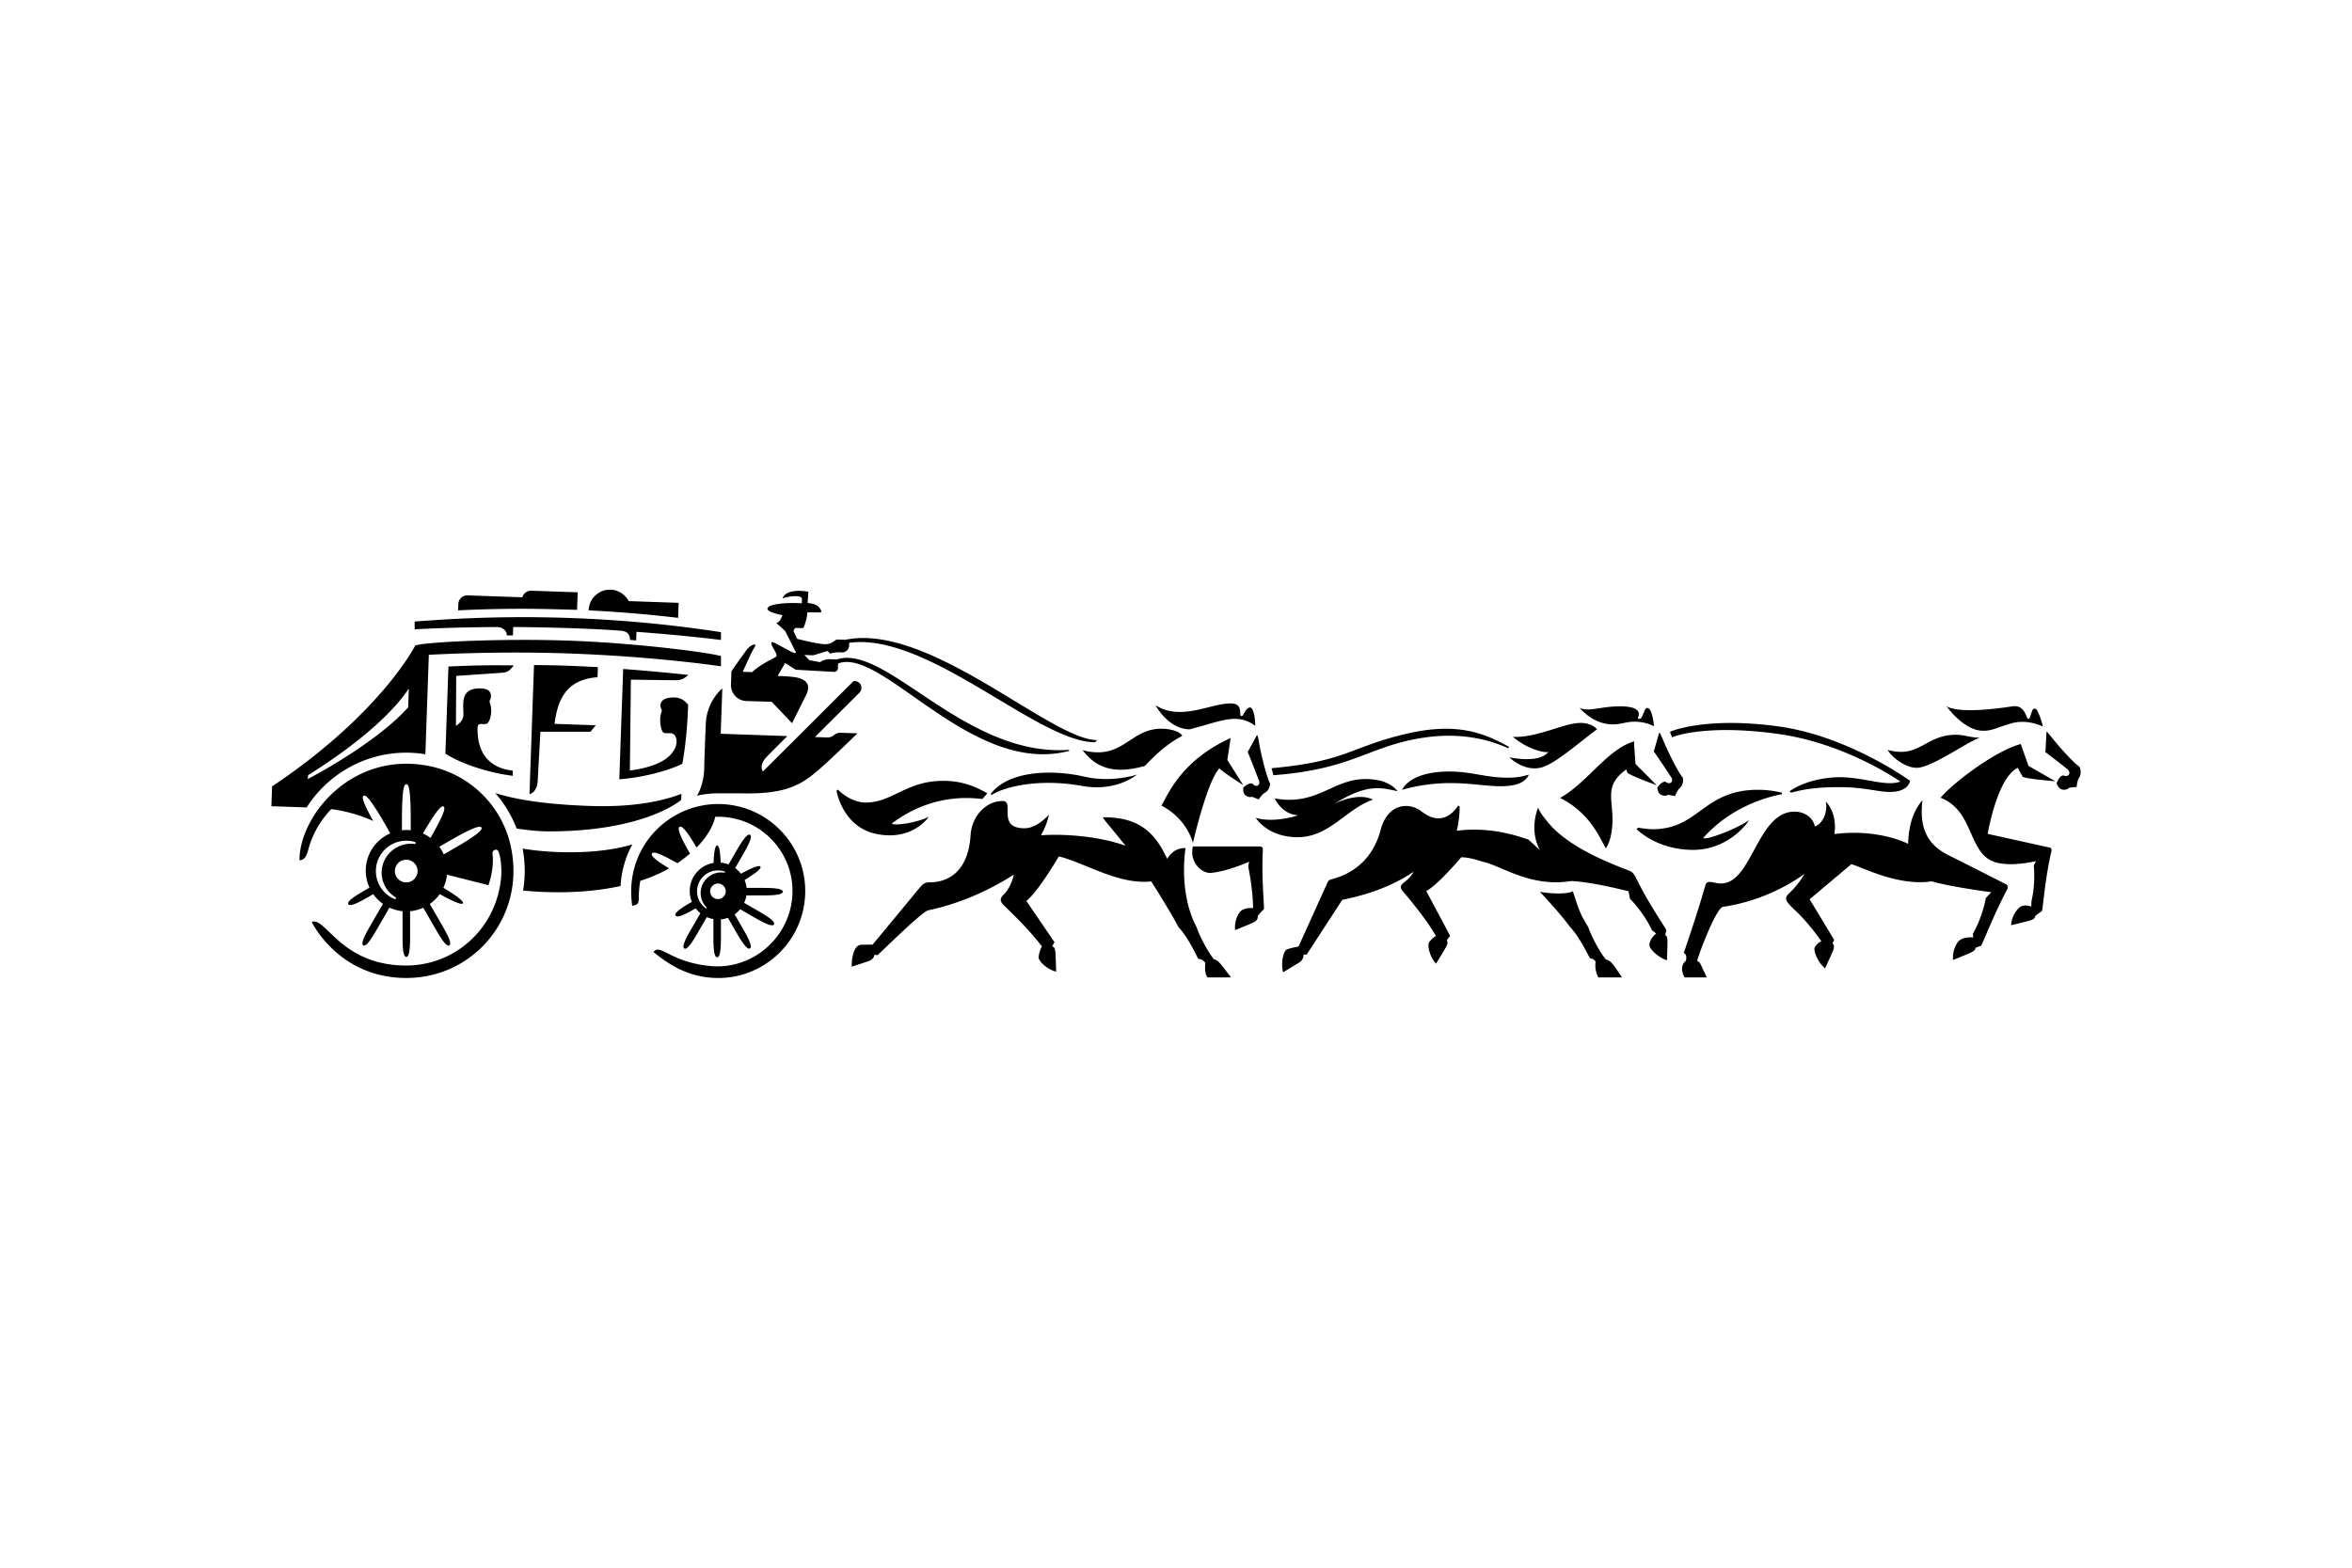<svg xmlns="http://www.w3.org/2000/svg" height="800" width="1200" viewBox="-62.092 -22.217 538.133 133.3"><path d="M130.181 32.739c-.462-.016-1.115.228-1.452.541-.338.315-.991.559-1.451.544l-2.916-.102L134.544 23.57c.608-.607.61-1.593.003-2.202-.37-.37-.88-.513-1.36-.433L112.452 41.611s-1.002-1.351.763-3.231c.501-.536 2.392-2.435 4.838-4.877l-15.245-.532.362-10.365s-3.597 2.821-3.785 8.211c-.062 1.77-.283 6.473-.354 10.133-.048 2.515-.917 5.165-1.678 6.198 1.575-.353 3.208-.548 4.888-.548h4.772c10.969.321 14.304-2.056 18.23-5.395 2.372-2.019 8.861-8.328 8.861-8.328zM93.774 48.105l.048-1.381c-5.564 2.107-12.593 3.059-20.981 2.766-8.227-.288-15.776-1.097-21.633-2.95a27.154 27.154 0 014.916 8.127c2.321.333 4.775.643 7.373.643 21.935 0 30.067-7.05 30.277-7.204M39.435 60.569c.13-.074 3.106-1.774 4.128-2.394 2.913-1.767 4.392-2.902 4.525-3.468.025-.108.01-.202-.044-.281-.14-.205-.469-.689-5.188 1.866-1.108.6-4.298 2.457-4.433 2.536.396.54.74 1.121 1.012 1.741m-3.03-3.764c3.375-5.893 3.404-6.935 2.987-7.177-.418-.241-1.305.306-4.718 6.163.617.275 1.193.618 1.731 1.014m-5.989 5.027c-1.073.176-1.939 1.041-2.117 2.115-.295 1.777 1.223 3.293 3.001 2.998 1.075-.178 1.94-1.047 2.113-2.123.285-1.774-1.227-3.28-2.997-2.989m-1.99 8.576c-1.995-1.235-3.199-3.33-3.199-5.642 0-3.658 3.027-6.633 6.75-6.633.245 0 .775.043.783.044.255.038.432-.323.064-.445-.639-.212-1.308-.287-1.969-.287-3.828 0-6.943 3.114-6.943 6.942 0 2.793 1.645 5.3 4.215 6.383.377.159.515-.229.299-.363m2.482-15.415c.329 0 .652.025.972.059v-1.588c.002-1.312.005-3.506-.102-5.389-.178-3.125-.538-3.556-.901-3.556-.363.001-.724.436-.902 3.597-.107 1.892-.105 4.076-.104 5.381l.001 1.564c.341-.04.685-.069 1.036-.069m23.737 3.179c3.89 16.174-7.998 30.688-23.769 30.688-15.543 0-21.655-12.836-21.655-12.836 3.269-1.212 6.659 9.985 21.641 9.985 8.977 0 16.702-5.487 19.978-13.279 1.143-2.562 1.813-6.018 1.784-8.382-.029-2.364-.437-3.815-.56-4.17-.167-.482-.401-.741-.821-.664-.417.077-.699.463-.656.893.043.43.466 3.136-.927 7.216l-9.484-2.398c-.104 1.063-.394 2.069-.825 2.997 2.297 1.391 4.772 3.03 4.473 3.549-.301.52-2.953-.802-5.31-2.1a9.327 9.327 0 01-2.266 2.26c1.269 2.199 2.318 4.014 2.369 4.105 1.124 1.946 2.897 4.902 2.102 5.363-.796.46-2.442-2.514-3.592-4.503-.054-.093-1.103-1.912-2.375-4.113a9.235 9.235 0 01-3.016.795v4.762c0 2.248.058 5.694-.861 5.695-.92 0-.859-3.398-.859-5.695v-4.765c-1.065-.101-2.073-.388-3.002-.817-1.278 2.213-2.335 4.046-2.389 4.137-1.124 1.946-2.796 4.96-3.593 4.502-.796-.46.956-3.373 2.104-5.362.054-.093 1.111-1.926 2.389-4.138a9.353 9.353 0 01-2.219-2.222c-.192.11-1.515.879-2.144 1.226-1.608.888-3.228 1.644-3.559 1.073-.338-.584 1.168-1.625 2.78-2.591.588-.352 1.873-1.088 2.065-1.199-.543-1.182-.854-2.493-.854-3.878 0-3.822 2.304-7.102 5.597-8.538l-.742-1.347c-.662-1.148-1.755-3.048-2.783-4.614-1.718-2.621-2.247-2.816-2.56-2.634-.183.105-.564.326.763 3.055.202.415 1.409 2.712 1.409 2.712s-3.965-1.998-9.578-2.721c-1.861 1.95-3.827 4.638-5.027 8.458-.449 1.428-.611 3.131-2.244 3.245 0-10.205 11.987-25.021 29.581-21.579 9.138 1.787 16.458 8.774 18.636 17.827m11.037 1.876c-3.007-.105-5.726-.382-8.201-.793a27.224 27.224 0 01.481 5.096 27.116 27.116 0 01-.376 4.502c3.436.331 7.465.512 11.812.306 3.955-.187 7.444-.674 10.498-1.344.18-3.432 1.136-6.663 2.698-9.517-4.531 1.329-10.117 1.989-16.912 1.75m8.936-40.004l.081-2.311c-2.351-.134-4.921-.255-7.015-.329-2.212-.078-5.17-.14-7.598-.156l-1.033 29.538s1.669-.245 1.869-2.909c.002-.02.628-11.361.628-11.361h11.437l.002.012 1.246-1.489-9.453-.33c.628-4.473 1.947-10.124 9.836-10.665M8.311 43.343s15.429-7.963 22.988-16.422l.15-4.3c-2.044 3.123-7.905 10.328-23.026 19.818zm-.245 6.49L0 49.552l.159-4.533c24.933-16.664 32.77-32.264 32.77-32.264 2.59-.798 19.797-1.628 35.05-1.095 15.254.533 31.914 2.66 34.888 3.538-.014.388.007 2.135 0 2.333-4.432-.635-17.773-2.337-34.991-2.94-13.565-.473-26.009.002-31.849.309l-.795 22.763c-1.436-.233-2.891-.364-4.356-.364-9.575 0-18 5.006-22.808 12.534m44.908-30.842c.933-.084 1.564-.411 2.474-1.664-6.107-.07-9.188-.002-14.939.25l-.696 19.934c3.72 2.425 9.993 4.394 15.406 5.084v-1.186c-7.975-.903-8.053-7.649-8.053-9.675 0-1.487 1.04-.801 2.036-1.031.551-.127 1.089-1.552 1.089-2.954 0-1.444-.363-1.751-.363-2.148 0-.399.303-.525.303-1.211 0-1.177-.738-1.796-2.573-1.796-4.474 0-3.721 3.454-3.721 6.006 0 1.352-1.135 2.199-1.714 2.553l.067-11.421s9.751-.658 10.683-.742M92.51 20.723c1.202 0 2.067-.382 2.846-1.226-4.104-.438-9.383-.939-14.869-1.353l-.881 25.245c4.93-.35 11.032-1.853 14.395-3.536h.001s1.083-4.912 1.347-13.511c-.539-.666-1.396-1.676-3.303-1.676-1.834 0-3.028.618-3.028 1.797 0 .686.304.811.304 1.21 0 .398-.363.705-.363 2.148 0 1.402.352 2.826.904 2.954.997.23 2.162-.364 2.675 1.032.512 1.393-.138 3.083-1.817 4.537-.769.666-3.2 2.362-8.697 3.028l.228-20.783s9.056.134 10.258.134m4.88 48.304c0 1.529.744 2.979 1.99 3.879a.14.14 0 00.079.025.134.134 0 00.104-.047.136.136 0 00-.005-.184c-.864-.886-1.339-2.053-1.339-3.287 0-2.597 2.112-4.71 4.709-4.71.218 0 .446.019.715.06.007.001.015.002.021.002a.137.137 0 00.132-.104.138.138 0 00-.089-.162c-.501-.17-1.018-.256-1.534-.256-2.637 0-4.782 2.146-4.782 4.783m6.562 0c0-.981-.797-1.778-1.778-1.778-.983 0-1.778.797-1.778 1.778 0 .983.795 1.779 1.778 1.779.981 0 1.778-.795 1.778-1.779m-7.748 2.409a6.487 6.487 0 01-.49-2.477c0-3.237 2.363-5.919 5.458-6.43.078-2.067.282-4.002.814-4.002.527 0 .731 1.89.81 3.936a6.45 6.45 0 011.8.417l.004.002c.714-1.236 1.273-2.204 1.32-2.288 1.124-1.945 2.797-4.959 3.592-4.499.796.458-.954 3.369-2.103 5.36-.048.084-.597 1.036-1.302 2.256.498.368.942.804 1.318 1.296 2.021-1.098 4.172-2.124 4.466-1.616.296.512-1.662 1.856-3.627 3.057a6.479 6.479 0 01.461 1.799c1.408 0 2.502 0 2.596 0 2.248 0 5.696-.058 5.695.861.001.918-3.396.858-5.695.859-.097 0-1.213 0-2.641-.001a6.449 6.449 0 01-.51 1.703c1.256.725 2.24 1.294 2.324 1.342 1.946 1.123 4.961 2.797 4.5 3.592-.458.798-3.37-.955-5.361-2.103a3035.593 3035.593 0 01-2.376-1.372c-.369.445-.799.835-1.272 1.168.757 1.312 1.36 2.357 1.41 2.444 1.123 1.946 2.898 4.903 2.102 5.361-.796.461-2.442-2.512-3.592-4.501a5926.694 5926.694 0 00-1.449-2.511c-.508.184-1.043.311-1.601.362 0 1.591 0 2.881-.001 2.985.001 2.247.058 5.694-.861 5.692-.919.002-.858-3.396-.859-5.694v-3.053c-.527-.09-1.033-.24-1.509-.449-.821 1.422-1.497 2.593-1.55 2.685-1.123 1.945-2.796 4.959-3.592 4.499-.796-.459.954-3.37 2.102-5.36.054-.095.74-1.281 1.569-2.717-.406-.327-.769-.702-1.087-1.115-1.872 1.081-4.18 2.346-4.58 1.65-.403-.696 1.822-2.044 3.718-3.14m300.655-4.032c-.328-.166-7.832-3.982-13.255-6.698-5.422-2.717-6.497-7.134-5.84-12.541-3.045 3.509-3.187 8.108-3.295 9.99-.923-.463-7.403-3.436-16.84-2.228.533-4.085-1.048-6.453-1.886-7.321l-.093.071c.378 1.107-.084 4.602-2.513 5.518-.358-1.965-2.288-3.398-4.651-3.398-8.554 0-9.661 16.441-16.832 16.441-1.787 0-3.135-1.057-3.568.454-2.051 7.164-4.946 15.451-4.946 15.451.57.202.706.986.496 1.786-.002.002-.004.003-.005.004-1.778 1.44-.291 3.807-.291 3.807h5.083s-1.002-2.094-1.308-2.807c-.234-.545-.553-.84-.915-1.025.882-2.891 4.452-12.111 5.945-12.333 8.767-1.298 15.236-5.096 18.605-7.512-1.154 2.073-2.741 3.716-3.523 4.461-1.185 1.127-.651 1.766.482 2.956.891.936 3.216 2.781 6.923 7.954-.523.27-1.106.706-1.499 1.403-.432.77.753 3.517 2.342 4.827 0 0 1.613-3.5 1.775-3.92.382-.991.345-1.346-.071-1.826l.383-.773c-.238-.398-5.614-9.295-5.614-9.295l9.533-8.029c2.34.588 10.704 5.124 18.417 3.924 4.15 1.251 13.614 2.493 13.614 2.493l-1.253 1.315c.017-.001-.711 4.287-2.979 8.232l.09.823c-.782-.094-1.994-.09-3.019.562-.745.474-1.84 2.53-1.573 4.571 0 0 3.568-1.457 3.973-1.655.864-.418 1.045-.595 1.167-1.135.526-.197 1.233-.448 1.233-.448.442-.567 2.726-6.75 6.065-13.048.192-.363.039-.851-.356-1.051m-77.965 11.602c.134-.496.283-1.032.283-1.032-.21-.69-3.972-5.851-7.087-12.281-.048-.1-.523-1.035-1.284-1.331-4.083-1.587-12.537-4.745-17.657-9.906-2.001-2.217-3.083-3.732-3.317-4.605 0 0-2.182 4.935.392 9.737l-2.627-2.402c-2.796-.922-8.656-2.96-16.405-2.023.484-1.834.718-4.199.67-5.52l-.323-.248c-.337.463-3.204 5.362-8.331 1.397-3.044-2.353-7.845-1.786-9.409 4.162-2.06 7.831-7.722 10.425-11.227 11.317-.479.122-.675.258-.87.602l-6.701 14.807c-.606.097-1.705.304-2.645.649-.828.305-1.452 3.249-.873 5.226 0 0 3.304-1.984 3.679-2.232 1.164-.771.978-1.812.978-1.812h.725l8.141-12.519c6.9-1.412 12.056-3.553 16.321-6.428-.365.734-.876 1.418-2.205 2.451-.997.775-.782 1.303-.328 1.911.151.203 5.066 5.821 7.643 10.308-.473.316-1.033.773-1.523 1.401-.543.696.131 3.464 1.56 4.948 0 0 2.004-3.291 2.214-3.691.459-.872.49-1.112.247-1.647.353-.556.773-.998.773-.998l-5.474-10.268c2.082-1.123 5.57-4.915 8.007-7.742 2.282.066 4.216.851 5.485 1.174 3.968 1.008 10.63 5.75 19.635 4.271 4.102.178 10.081 1.569 13.139 2.341l.342 1.723c.008-.015 3.105 3.056 5.028 7.193 0 0 .459.367.968.76-.434.327-1.409 1.2-1.566 2.57-.101.877 2.058 2.949 4.031 3.539 0 0 .128-3.851.115-4.301-.028-.933-.111-1.183-.522-1.501m94.725-38.542c-.664-.344-2.534-2.28-4.244-4.214-.959-1.084-2.672-3.194-3.117-3.744l-.118.054-.248 4.646c.571.369 4.821 3.694 5.044 3.892.903.798.289 1.835-.751 1.47-1.04-.366-1.75 1.813-1.75 1.813.264.435.559 1.427 1.715 1.41.854-.014 1.179-.475 1.179-.475l1.699-.164s.14-1.474.51-2.016c.876-1.288.083-2.672.083-2.672m-14.059.319c.487.923.945 1.776 1.086 1.986.336.505 7.505 1.082 7.505 1.082l-6.145-3.524-1.756-4.984.001-.016-.006.002-.003-.007c-.006.004-.01.009-.016.013-6.064 1.645-15.703 9.103-18.327 12.291 8.001 3.102 6.088 13.375 13.061 14.895 3.194.696 6.521.038 8.762-.369l-.505.963c.015-.006.459 4.024-.532 8.202l-.038 1.22s-1.257-.567-2.363-.025c-.793.388-2.198 2.225-2.239 4.285 0 0 3.746-.909 4.176-1.042 1.014-.314 1.159-.46 1.388-1.123.093-.105 1.479-1.093 1.479-1.093.26-.642.642-7.122 2.191-13.801.059-.256-.102-.644-.358-.695l-14.248-3.153s2.179-12.924 6.889-15.107M138.499 55.912c8.264 1.655 11.915-3.941 11.915-3.941-2.364 1.264-7.887 2.177-8.467 1.535 9.111-6.826 17.847-5.941 20.722-5.592l1.144-1.326c-2.354-1.29-5.386-2.841-10.069-2.841-8.461 0-11.571 4.874-17.601 4.966-3.735.058-6.417-2.908-6.54-2.97l-.298.277c.003.027 1.343 8.321 9.193 9.893m88.354 3.455c.013-.256-.147-.611-.777-.611h-15.233c-.875 3.629 2.085 6.246 4.138 6.055 2.873-.268 6.273-1.513 8.72-2.535l-.208 1.057c.014-.007 1.111 5.349 1.116 9.545-.534-.064-1.486-.088-2.537.461-.782.409-1.833 2.534-1.56 4.575 0 0 3.563-1.468 3.969-1.665.954-.466 1.225-.747 1.2-1.596.513-.682 1.399-1.541 1.399-1.541.142-.666-.59-7.008-.227-13.745M215.664 84.602c-1.388-1.774-3.133-4.917-3.979-7.369-4.265-8.057-2.523-18.113-2.523-18.113-1.058 0-2.856.224-4.196 2.489-2.871-6.152-6.477-9.535-14.626-9.535-.445 0 1.71 2.229 5.062 6.51-6.661-2.356-14.868-2.724-19.322-2.371 1.149-2.069 1.677-3.776 1.797-4.727 0 0-2.584 3.113-5.554 3.113-6.496 0-2.122-6.232-5.012-6.232-3.823 0-7.057 3.429-7.341 7.862-.6 9.324-6.228 10.733-9.239 10.733-.996 0-1.475.239-1.974.764-.514.539-8.538 10.343-11.207 13.504-.678 0-1.611.007-2.611.032-1.625.041-2.205 2.951-2.158 5.01 0 0 3.467-1.119 3.892-1.271.886-.317 1.258-.953 1.292-1.444l.732.077c1.383-1.265 9.836-9.617 11.507-10.242 8.339-1.745 15.174-5.305 19.68-8.194-.456 1.882-1.269 3.514-2.252 4.484-1.231 1.215-.796 1.832.178 2.772 1.498 1.446 5.19 4.931 8.484 9.168-.283.536-.653 1.419-.745 2.492-.076.88 2 2.832 4.006 3.296 0 0-.116-3.852-.158-4.301-.094-1-.2-1.208-.721-1.533.241-.505.506-.893.506-.893l-6.448-9.46c2.141-1.642 5.54-7.007 7.447-10.184 5.946 1.469 13.634 6.535 21.136 5.727 0 0 4.157 6.535 6.248 10.465h-.02c1.879 1.931 3.628 5.486 4.518 7.266 0 0 .95-.063 1.617.92-.017.11-.055.446-.055 1.315 0 1.137.525 1.985.541 2.005h5.402c-.487-.648-2.177-2.834-2.429-3.128-.524-.613-.981-.92-1.476-1.009m89.631.003c-1.393-1.778-3.151-4.941-4.002-7.407a35.46 35.46 0 01-.848-1.403c-1.252-2.195-1.622-3.6-2.673-6.797-1.12.718-5.034.626-7.558.13.131.124 4.68 4.953 6.925 8.07 1.883 1.935 3.457 5.13 4.561 7.161 0 0 .671-.057 1.295.753-.006.029-.386 1.799.641 3.623.006.012 5.388 0 5.388 0-.606-.99-1.702-2.462-1.883-2.722-.476-.68-.997-1.209-1.845-1.407M269.573 41.611c-9.341 0-10.853 4.198-10.853 4.198 2.966-.891 6.934-1.553 11.099-1.553 4.398 0 8.133.723 11.484.723 4.307 0 5.771-1.309 6.406-2.641-1.04.242-2.182.686-4.854.686-4.978 0-8.304-1.413-13.283-1.413m-6.478-7.663c10.522-1.718 17.412 1.257 19.903 2.342l.203-.299c-5.103-2.823-11.319-5.808-23.186-3.09-13.168 3.015-13.889 6.407-31.182 7.951l.431 1.609c18.049-1.365 21.575-6.511 33.832-8.513m20.151 4.409s3.109 3.187 7.005 2.408c2.956-.591 7.388-4.516 13.051-8.827 0 0-1.078-1.445-3.776-1.445-3.843 0-9.963 3.467-15.477 3.183 3.334 2.8 7.011 3.692 8.12 3.455-2.157 2.758-8.922 1.226-8.922 1.226m23.689-7.533c1.877 0 3.072-.618 4.92-.618 2.755 0 4.461 1.061 4.461 1.061-.002-.372-.174-2.087-.639-3.259-.36-.907-1.041-1.431-1.536-.247-.194.469-.377.929-.528 1.263-.309.68-1.042.695-.92.252.115-.422 1.236-2.58-4.078-2.58-4.682 0-7.107 1.353-9.306.34 2.893 3.221 5.83 3.79 7.627 3.79m-75.061 25.526c9.422 1.895 13.229-5.915 20.162-8.299-3.556-1.814-8.794.928-8.794.928 7.715-4.795 10.816-3.602 14.446-2.86-.734-.904-2.103-2.03-4.344-2.481-9.731-1.958-12.951 6.109-23.78 4.13 0 0 1.567 3.644 5.364 3.865 0 0-5.45 1.855-9.721.57 0 0 1.982 3.204 6.667 4.147m-21.825-24.39c7.267-1.837 10.783-3.902 15.043-.822 0 0 .048-2.695-.767-3.939-.259-.394-1.001-.502-1.905 1.307-.319.637-.69.41-.721.135-.1-.854.205-2.548-2.073-2.61-4.637-.127-11.441 4.149-17.328.414 0 0 2.781 5.38 7.751 5.515m9.419 1.988c-10.76 4.906-13.975 12.058-15.822 15.476 5.923 3.026 7.197 8.54 7.197 8.54s3.225-14.089 6.04-17.053c1.291 1.153 5.475 3.814 5.475 3.814l-3.638-5.761.744-5.008zm6.471 9.696c.406 1.077-.575 1.68-1.291.907-.717-.773-2.289.751-2.289.751.028.485-.165 1.455.819 1.957.727.369 1.207.123 1.207.123l1.509.621s.777-1.182 1.33-1.476c1.316-.698 1.263-2.221 1.263-2.221-.669-.965-2.177-7.021-2.54-9.458-.079-.521-.202-1.029-.352-1.513 0 0-.142-.015-.143-.011-1.464 2.719-2.086 3.841-2.086 3.841.317.568 2.47 6.212 2.573 6.479m94.318-.753c.638.977-.2 1.789-1.08 1.181-.878-.608-2.102 1.247-2.102 1.247.135.474.158 1.478 1.243 1.757.8.206 1.223-.142 1.223-.142l1.629.283s.51-1.342.994-1.755c1.15-.98.762-2.477.762-2.477-.875-.81-3.699-6.475-4.595-8.807-.193-.499-.426-.976-.681-1.422l-.144.017c-.853 3.019-1.221 4.266-1.221 4.266.438.493 3.812 5.608 3.971 5.852M391.196 32.26c2.333.184 3.404-.677 6.88-1.666 3.796-1.081 7.215.722 7.215.722.001-.422-.7-2.642-1.3-3.712-.288-.514-.871-.512-1.092.036-.156.388-.569 1.628-.593 1.692-.131.349-.424.29-.551.032-.435-.883-.991-3.037-3.414-2.668-13.327 2.032-15.117-.102-15.117-.102 1.823 2.554 5.014 5.471 7.972 5.665m-14.381 8.483c3.553-.338 11.678-6.215 14.101-6.859-2.845-.083-3.621-.815-6.195-.665-6.468.377-7.858 5.4-14.891 3.449.528 1.287 4.067 4.351 6.984 4.075m-66.817.392s.186.599.211.677c.185.559 6.739 2.937 6.739 2.937l-4.842-4.87-.327-4.601.042-.568c-6.103 1.749-10.614 9.358-16.964 12.952 7.01 3.501 9.142 9.368 10.468 11.53 0 0 1.368-1.696 1.511-5.969.18-5.342-2.015-8.325 3.162-12.085m34.549-8.153c13.644 1.874 24.64 8.558 28.186 10.925-3.854 1.384-9.46-1.61-16.142-.877-5.156.565-7.918 2.203-9.241 3.102l.339.322c2.976-.775 5.739-1.28 11.33-1.268 4.47.01 7.835.829 10.052 1.039 5.581.528 5.842-2.5 5.842-2.5s-14.053-10.234-30.108-12.44c-16.672-2.291-24.806 1.145-24.806 1.264l.478 1.264c0-.12 7.396-3.121 24.069-.832m1.066 13.82c-.002-.116-.003-.235-.005-.351-1.554-.346-3.343-.66-5.428-.66-12.664 0-13.464 9.026-24.196 9.026-1.011 0-3.259-.348-3.284-.352l-.351.326a.499.499 0 00.048.052c1.569 1.476 5.847 4.597 12.612 4.701 8.376.13 12.941-6.369 13.042-6.798-1.89 1.535-9.579 4.689-10.457 4.082 6.549-7.416 15.234-9.523 18.019-10.027m-145.75-6.476c2.072-2.211 5.038-5.078 8.538-6.866-.286-.835-2.368-1.644-4.778-1.644-7.277 0-8.792 7.346-18.024 4.915 3.152 4.112 7.268 5.582 14.265 3.595m-91.197-14.848l5.805.178 4.66 4.899s2.7-5.401 3.239-6.515c.882-1.823.736-3.671-3.202-4.094-1.077-.116-2.36-.173-3.332-.206l1.703-2.956 2.435 1.535 8.754.494c.477.016.88-.359.897-.837l.036-1.077c10.056-3.911 30.643 25.955 52.991 19.965l-.301-.206c-23.757 1.597-41.741-24.388-52.961-20.695v.004l-1.667-.057c-1.393 0-2.171.677-2.171.677l-2.474-.454-1.126-1.186-.001-.001 2.01.071 3.313-.983.572.591c1.272-.407 2.684-.273 2.684-.273.88.031 1.619-.657 1.65-1.538l.023-.652c18.021-2.49 43.16 22.755 56.244 22.755l.488-.499c-10.579 0-38.421-26.927-57.599-22.953l-1.882-.065c-.446-.016-1.067 1.108-2.789 1.076-1.722-.03-6.374-1.228-6.374-1.228s-.699-1.475-.821-1.766c0 0 .206-.742.551-.73.045.002 1.266.045 1.356.048.288.002.404-.125.541-.487.081-.206.293-.784.494-1.64.2-.856.211-1.49.211-1.49s2.692.024 2.874.025c.256.003.368-.132.312-.318-.183-.611-.786-1.721-3.11-1.814l.158-2.576c-.979-.304-5.254-.703-5.88 1.511 1.083-.469 4.467-.991 4.423.179l-.032.927c-3.489-.236-7.671.151-7.86 1.177-.151.8 2.516 1.354 3.428 1.537 0 0-.508 1.603-1.394 1.798l2.033 1.852c.006.022 1.301 2.59 2.362 4.694.74 1.465-4.995-2.499-5.458-2.15-.421.315.704 1.816.973 2.509.346.753-.04.824-.217.954-.172.128-3.699 1.79-5.202 3.375l-2.175-.077c.825-1.874 2.112-4.727 2.654-5.537.826-1.237-.864-.767-1.911.704-.414.582-2.298 3.172-3.34 4.744l-.105 3.017c-.07 2.01 1.502 3.695 3.512 3.766M93.176 3.01l-11.432-.399c-.783-1.498-2.323-2.546-4.132-2.608-2.679-.095-4.927 2.002-5.02 4.681l-.002.053c8.114.398 15.119 1.075 20.468 1.71zM51.547 8.548c1.484-.009 2.394.988 2.299 1.924.471-.005.943-.01 1.417-.014h.001l.072-1.912c8.686.048 19.387.411 24.736.859 1.749.146 1.99 1.349 1.972 2.087 0 0 .946.08 1.412.121l.073-1.967c6.463.474 13.022 1.093 19.338 1.858.02-.593-.021-1.188 0-1.782-3.935-.595-16.923-2.619-34.35-3.237-18.075-.637-31.02.474-35.735.804-.021.592.021 1.183 0 1.775 6.366-.326 12.239-.471 18.766-.515M186.049 42.791c-7.552-1.732-17.478-1.361-21.514 4.001l.333.153c2.131-1.468 9.93-3.962 20.655-2.028 7.883 1.421 12.52-2.605 12.52-2.605-.048.019-5.691 1.924-11.995.479M69.939 4.618l.14-4.015L59.462.234c-.966-.034-1.796.611-2.038 1.507l-12.539-.439c-1.129-.04-2.075.843-2.114 1.972L42.718 4.73c4.059-.198 9.036-.359 14.836-.359 4.547 0 11.936.229 12.385.247m52.096 66.437c-1.155 10.915-10.974 18.854-21.89 17.7-4.1-.435-8.01-1.944-12.723-5.838 1.598-2.043 3.689 2.293 13.002 3.206 9.325.914 17.727-6.058 18.713-15.375.986-9.317-5.792-17.698-15.109-18.685-.817-.086-1.646-.116-2.482-.093-.379 2.003-2.043 4.869-4.269 7.019 0 0-.767-1.281-1.07-1.76-1.489-2.358-2.329-3.229-2.803-2.954-.493.284-.111 1.54 1.322 4.222.29.542 1.02 1.841 1.053 1.898-.036.031-1.505 1.295-2.882 2.193-.04-.022-1.847-1.021-2.531-1.365-2.051-1.034-3.045-1.275-3.296-.841-.239.414.461 1.152 2.244 2.34.448.298 1.667 1.049 1.667 1.049-1.788 1.063-4.28 2.139-6.574 2.854l-0-.003v.001c-.223 1.269-.348 2.619-.348 4.062 0 1.488-.735 1.491-1.505 1.664-.303-2.155-.254-4.144-.112-5.484 1.155-10.916 10.975-18.857 21.891-17.701 10.916 1.155 18.856 10.976 17.7 21.892"/></svg>